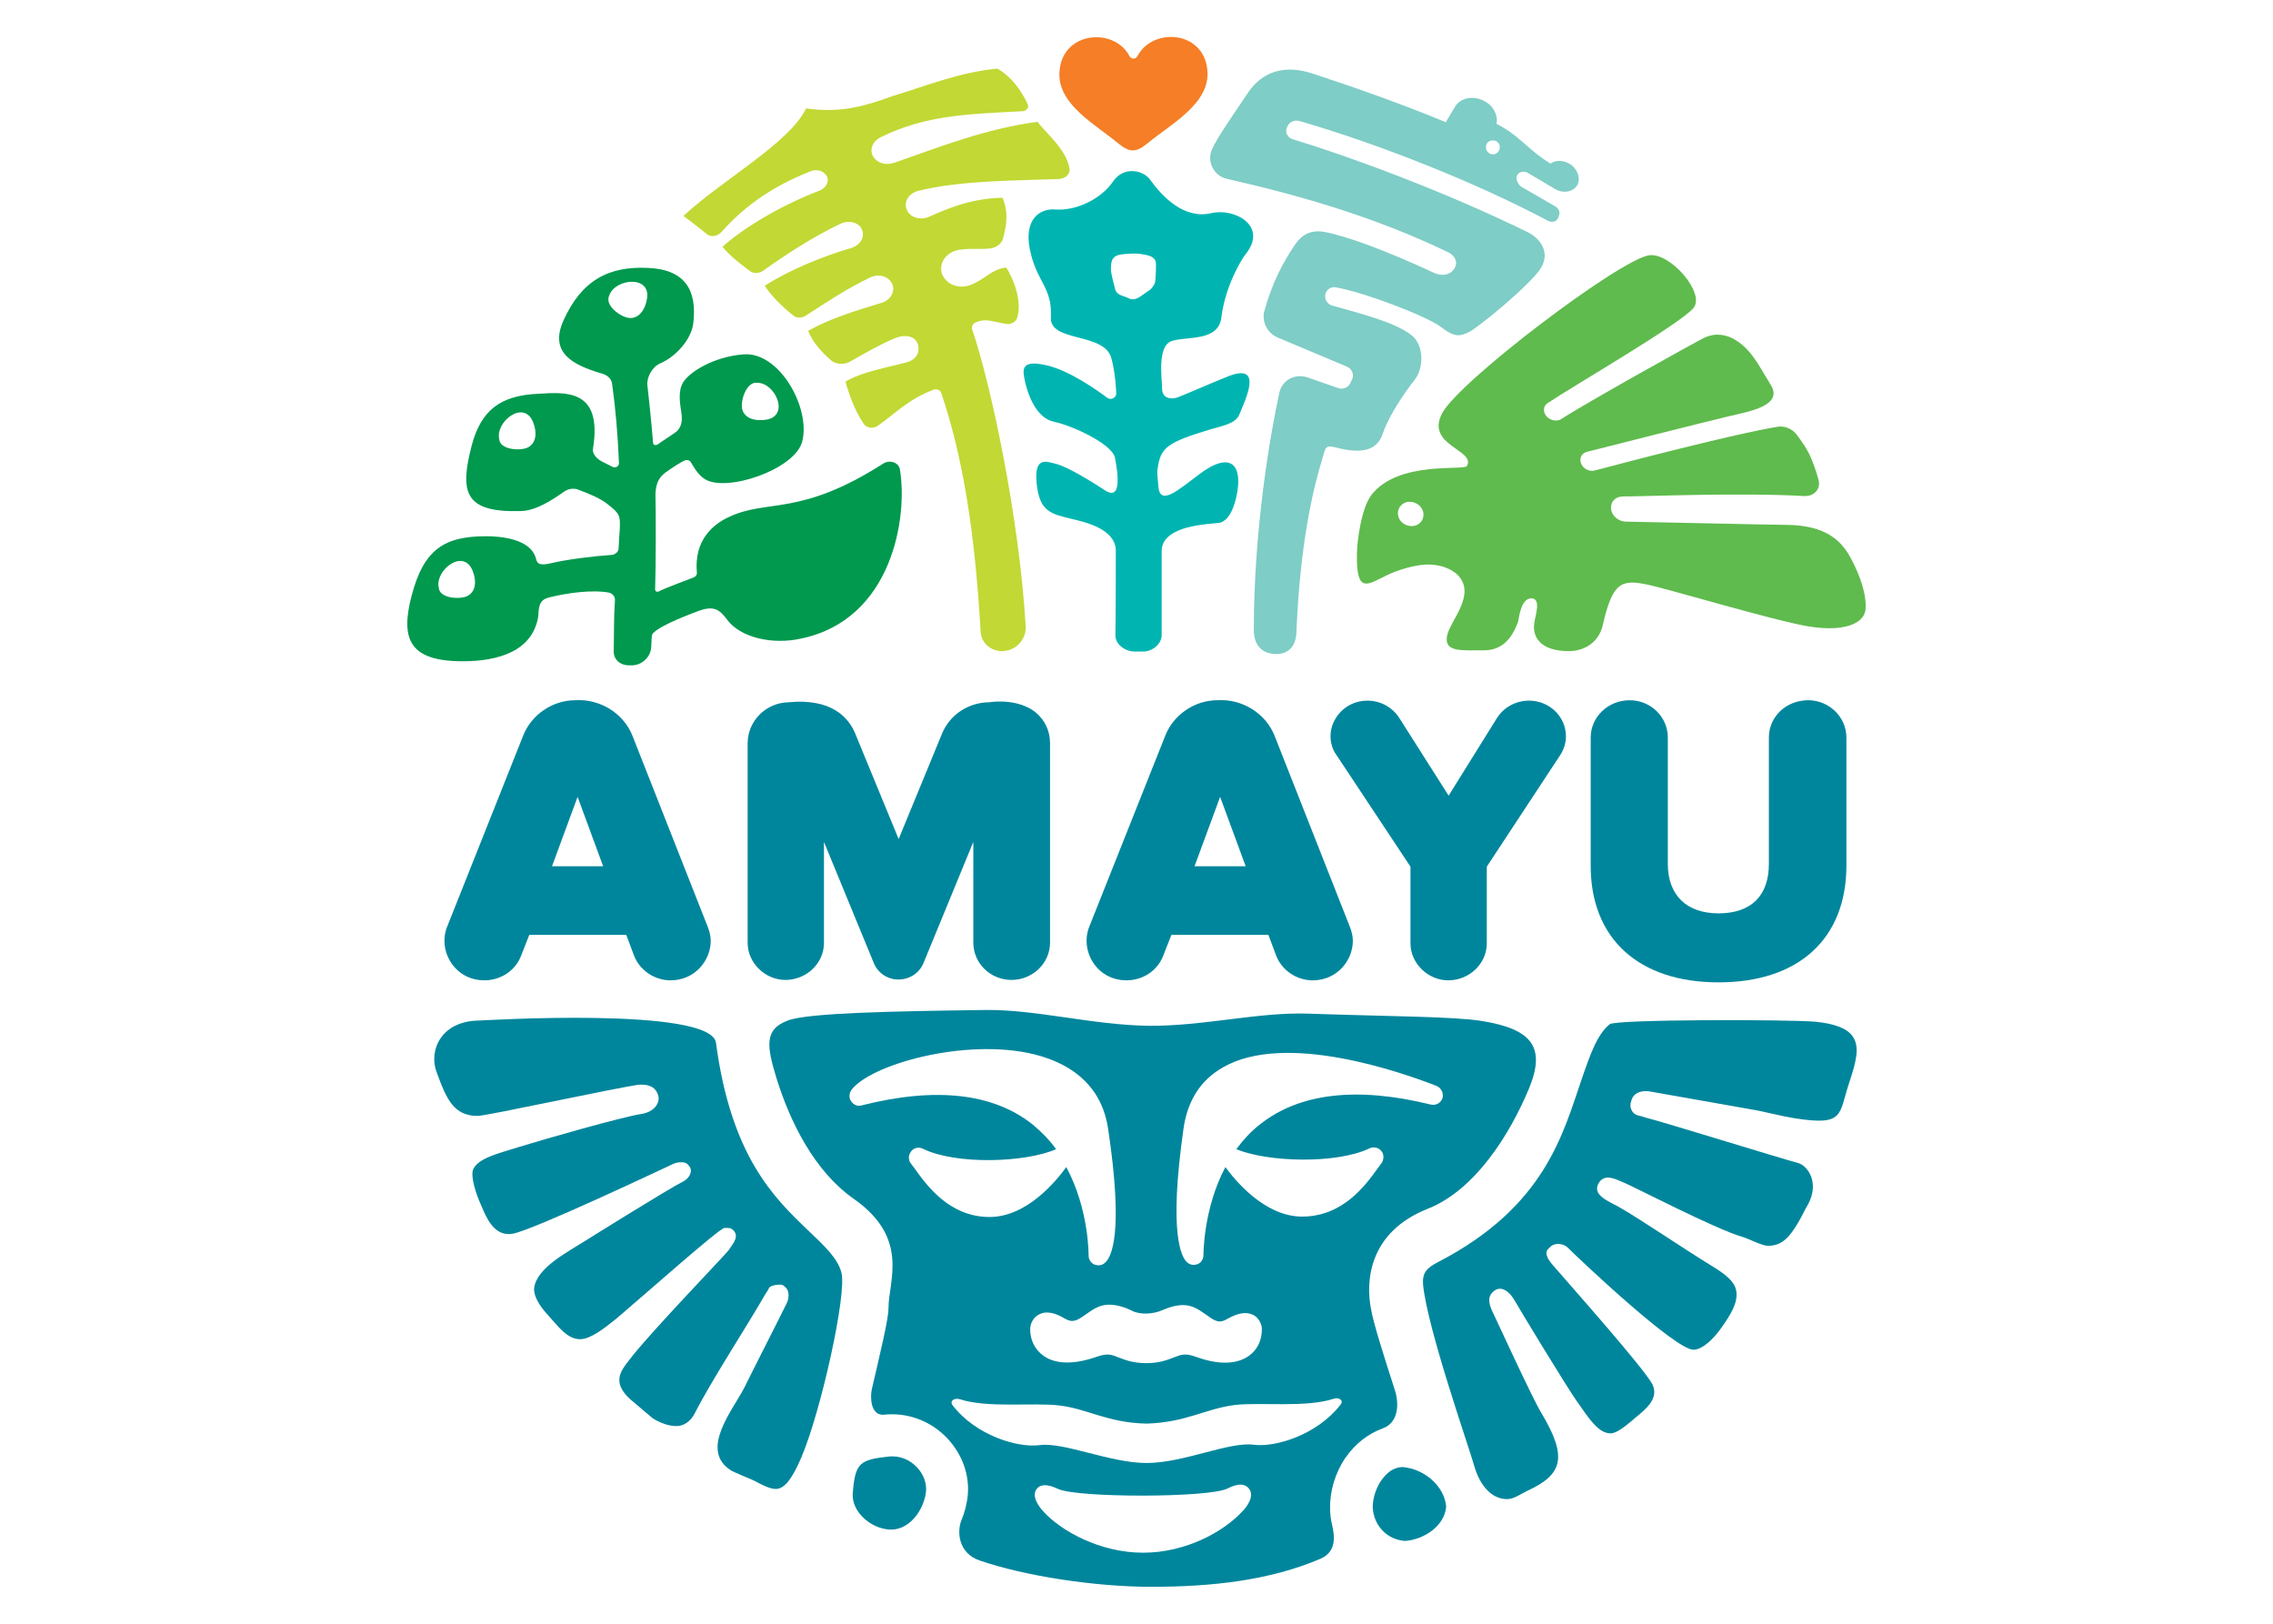 <svg xmlns="http://www.w3.org/2000/svg" xmlns:xlink="http://www.w3.org/1999/xlink" viewBox="0 0 560 400">
<style type="text/css">
	.st0{fill:#FFFFFF;}
	.st1{fill:#00B5B1;}
	.st2{fill:#F57E26;}
	.st3{fill:#5FBB4D;}
	.st4{fill:#7ECDC6;}
	.st5{fill:#C2D834;}
	.st6{fill:#00869C;}
	.st7{fill:#00994E;}
</style>
<g>
	<path class="st1" d="M283.3,71.4c-0.6,0.4-2.1,1.5-2.6,1.8c-0.5,0.3-1.6,0.9-2.8,0.2c-1.2-0.6-2.8-0.6-3.2-2.3c-0.4-1.7-1.1-4-1-5
		c0.1-1-0.2-3,2.4-3.4c1.4-0.2,4-0.4,5.7,0c1.8,0.3,3.1,0.8,3,2.6c0,1.8-0.1,3.4-0.2,3.9C284.7,69.7,283.9,71,283.3,71.4
		 M302.6,92.7c-5,2-11.5,4.9-12.8,5.3c-1.6,0.4-3.5,0-3.5-2.3c0-2.3-1.3-10.5,2.4-11.7c3.7-1.2,11.4,0.2,12.2-5.7
		c0.9-7.6,4.8-14.2,6-15.7c5.6-7-2.8-11.4-8.4-10.1c-6.8,1.6-12.1-4-15.2-8.3c-1.7-2.3-6.4-3.3-9,0.4c-3.1,4.6-9.4,7.4-14.3,7
		c-4-0.3-7.7,2.6-6.3,9.7c1.6,8.2,5.6,9.3,5.2,16.9c-0.3,6.2,13.1,3.6,14.9,10c1,3.7,1.2,8,1.2,8.8c0,0.9-1.2,1.7-2.2,1
		c-2.8-2.1-9.1-6.5-14.5-7.9c-6.1-1.5-6.4,0.4-6,2.7c0.8,4.7,3.2,10.3,7.4,11.1c4.3,0.9,14.3,5.4,15,8.9c0.7,3.6,1.8,10.9-2.6,7.9
		c-6.3-4.1-10.3-6.1-12.2-6.5c-1.9-0.4-5.2-2-4.5,4.9c0.7,7,3.6,7.5,8.5,8.7c3.4,0.8,11.1,2.5,11,8c0,4.4,0,15.8-0.1,20.6
		c-0.1,2.3,2.4,4.1,4.7,4.1l2.2,0c2.2,0,4.4-1.8,4.5-3.9l0-20.9c0-3.7,4.1-5.1,6.1-5.7c3.3-0.9,7.5-1.1,8.1-1.2
		c1.2-0.2,3.1-1.5,4.2-6.4c1.7-7.6-1.1-11.6-9.1-5.6c-5.3,4-9.7,7.9-10.1,3.1c-0.2-2.6-0.4-3.4-0.2-4.4c0.7-5.3,2.4-6.5,12.9-9.7
		c2.6-0.8,6.2-1.3,7.2-3.6C306.7,98.7,311.5,89.2,302.6,92.7"/>
	<path class="st2" d="M297.5,18.1c-0.2-10.5-13.3-11.6-17.2-4.4c-0.5,1-1.6,1-2.1,0c-3.8-7.1-16.9-6-17.2,4.4
		c-0.2,7.7,8.8,12.5,14.6,17.3c2.7,2.2,4.3,2.2,7,0C288.4,30.6,297.6,25.8,297.5,18.1"/>
	<path class="st3" d="M347.8,129.6c-1.8,0-3.3-1.3-3.4-3c-0.1-1.6,1.2-3,2.9-3c1.7,0,3.3,1.3,3.4,3
		C350.8,128.3,349.5,129.6,347.8,129.6 M456.3,138.1c-2.4-4.8-6.3-8.7-16.1-8.8c-3.6,0-32.8-0.7-39.6-0.8c-1.9,0-3.6-1.5-3.7-3.3
		c-0.1-1.6,1.1-2.9,2.9-2.9c5.4,0,29.2-1,44.7-0.1c2.5,0.1,4.2-1.8,3.5-4.1c-0.4-1.5-1-3.3-1.7-5c-0.9-2.3-2.5-4.5-3.7-6.1
		c-1.1-1.4-2.9-2.1-4.5-1.9c-10.6,1.7-38.4,9-45.2,10.8c-1.5,0.4-3.2-0.6-3.5-2.2c-0.2-1.1,0.4-2.1,1.6-2.4c4.7-1.2,30-7.6,35.1-8.8
		c4.6-1.1,13.5-2.5,10.1-7.8c-1.7-2.7-2.7-4.7-4.4-7c-1.5-2-6.1-7.2-11.9-4.5c-2.3,1.1-29.4,16.2-35.2,20c-0.9,0.6-2.2,0.5-3.2-0.2
		l0,0c-1.4-1-1.5-2.9-0.2-3.7c6.9-4.6,32.5-19.4,35.9-23.4c3.1-3.6-5.8-13.9-11-13c-7.5,1.3-46.6,30.9-50.9,38.9
		c-4.2,8,8.4,9,6.1,13c-0.7,1.2-16.9-1.4-23.5,7.1c-2.5,3.2-3.6,11.5-3.6,14.8c-0.1,9.6,2.5,7.4,7.4,5c2.2-1.1,7.4-2.9,11-2.6
		c3.1,0.2,5.3,1.4,6.5,2.6c4.6,4.9-2,11.2-2.7,15c-0.7,4,3.5,3.5,9.2,3.5c5.8,0,7.6-5.3,8.3-7c0.2-0.6,0.6-5.6,3.1-5.8
		c2.8-0.2,1.1,4.4,0.9,6.1c-0.5,3.2,1.3,6.9,8.5,6.9c4,0,7.5-2.3,8.4-6.5c2.4-10.5,4.6-11.2,10.9-9.9c5.3,1.1,31.3,8.9,39.7,10.3
		c8.4,1.4,13.6-0.5,14.1-4C460,146.3,458,141.4,456.3,138.1"/>
	<path class="st4" d="M367.7,38c-0.9,0-1.7-0.9-1.6-1.8c0-1,0.8-1.7,1.8-1.6c0.9,0,1.7,0.8,1.6,1.8C369.4,37.4,368.6,38.1,367.7,38
		 M386.2,40.1c-1.5-0.7-3.1-0.6-4.2,0.2c-6-3.7-7.3-6.7-13.3-9.8c0.4-2.1-0.7-4.4-3-5.6c-2.7-1.5-6-0.8-7.3,1.5
		c0,0.1-0.1,0.1-0.1,0.2l0,0c0,0-1,1.6-2.1,3.5c-10.8-4.5-23.4-8.9-32.9-12c-6.7-2.2-12.2-0.6-15.8,4.7c-3.2,4.8-7.6,11-8.9,14
		c-1.3,2.8,0.3,6.4,3.5,7.2c18.8,4.3,36.7,9.5,54.6,18.1c2.5,1.2,2.7,3.6,0.6,5.1l-0.1,0c-1,0.7-2.4,0.6-3.7,0.1
		c-12.1-5.6-21.8-9.2-27.4-10.2c-3.1-0.5-5.4,0.7-7,3.1c-2.8,4.1-5.6,9.2-7.6,16.4c-0.7,2.6,0.7,5.5,3.4,6.6
		c3.8,1.6,12.6,5.3,16.9,7.1c1.3,0.5,1.9,2.1,1.3,3.2l-0.5,1c-0.5,1-1.8,1.5-2.9,1.1c-2.3-0.8-5.8-2-7.5-2.6c-3.1-1.1-6.3,0.6-7,3.7
		c-2.3,10.5-6.3,33.8-6.3,58.5c0,3.5,1.8,5.7,5.1,5.9v0c3.3,0.2,5.3-1.8,5.4-5.4c0.9-21.7,4-35,6.5-43.1c0.7-2.3,0.5-3.1,3.5-2.3
		c5.5,1.4,9.7,1,11.2-3.3c2.1-6.2,7.9-13.4,7.9-13.4c2.3-2.9,2.4-8.5-0.7-11c-4.3-3.4-13.6-5.6-19.5-7.3c-1.6-0.4-2.3-2.2-1.5-3.5
		l0,0c0.5-0.8,1.4-1.2,2.4-1c6.8,1.2,22.2,7,25.9,9.8c3.7,2.9,4.9,2,6.8,1.2c1.9-0.8,15.5-11.9,17.8-15.9c2.3-3.9-0.4-7.3-3.3-8.7
		c-20.6-10.1-44.3-18.8-57.9-22.9c-1.4-0.4-2-1.9-1.4-3l0.2-0.4c0.5-0.9,1.6-1.4,2.8-1.1c20.4,5.9,44.2,15.5,61.3,24.6
		c1,0.5,2.2,0.2,2.5-0.8l0.2-0.6c0.3-0.8-0.1-1.7-1-2.2l-8.3-4.8c-0.6-0.4-1.6-1.8-1-2.9c0.7-1.1,2.1-0.9,2.8-0.4l6.6,3.9
		c2.1,1.2,4.6,0.6,5.5-1.2C389.5,43.6,388.4,41.1,386.2,40.1"/>
	<path class="st5" d="M247.9,65.9c-3.8,0.5-4.8,2.7-8.8,4.3c-2.6,1-5.5,0.1-6.7-2.1l-0.1-0.1c-1.4-2.8,0.7-6.1,4.3-6.5
		c3.1-0.4,4.4,0,7.4-0.3c1.5-0.2,2.8-1.2,3.1-2.4c0.9-3.3,1.4-6.4-0.1-10.1c-7.3,0.2-12.5,2.2-18.1,4.7c-2,0.9-4.3,0.3-5.3-1.3
		l0-0.1c-1.2-1.9,0.1-4.4,2.7-5c10.5-2.6,24.3-2.5,34.6-2.9c1.6-0.1,2.8-1.2,2.6-2.5c-0.7-4.7-5.6-8.6-7.9-11.6
		c-13,1.8-23.2,5.9-35.3,10.1c-2,0.7-4.1,0.1-5.1-1.4l0,0c-1.1-1.7-0.3-3.9,1.8-4.9c11.1-5.5,21.7-5.7,34.9-6.4
		c1-0.1,1.7-0.9,1.3-1.7c-1.6-3.5-4.1-6.9-7.5-8.8c-9.4,0.9-17.3,4.2-25.9,6.8c-6.1,2.2-12.3,4.3-21.2,3c-4,8.5-21.1,17.9-30.2,26.5
		c0,0,2.2,1.6,5.8,4.5c0.9,0.8,2.6,0.5,3.5-0.5c4.9-5.5,11.5-10.9,22-15c1.4-0.6,3-0.2,3.8,0.9l0,0c1,1.3,0.2,3.2-1.7,3.9
		c-9.9,3.8-19.1,9.5-23.8,13.8c2,2.4,4.4,4.2,6.8,6c0.8,0.6,2.3,0.6,3.2-0.1c5.5-3.9,11.8-8.1,19.1-11.6c1.9-0.9,4.2-0.4,5.1,1.1
		l0,0.1c1.1,1.8-0.1,4.1-2.5,4.8c-7.2,2.1-15.4,5.5-21.3,9.3c1.7,2.6,4.5,5.3,7,7.3c0.8,0.7,2.2,0.7,3.2,0
		c5.1-3.3,10.2-6.7,15.9-9.4c1.9-0.9,4.2-0.3,5.1,1.3l0.1,0.1c1,1.8-0.1,4.2-2.5,4.9c-6.3,1.9-12.8,3.9-18.1,6.9
		c1.2,3,3.5,5.4,5.7,7.3c1.2,1,3.1,1.1,4.6,0.3c3.5-2,7.1-4.1,11.1-5.8c2.5-1,5.1-0.6,5.7,1.7l0,0.1c0.5,2-0.8,3.7-3,4.2
		c-4.8,1.3-10.6,2.2-14.9,4.7c0.7,2.6,2.3,7.3,4.5,10.4c0.7,1.1,2.4,1.3,3.6,0.4c4-2.8,7.3-6.4,13.6-8.8c0.8-0.3,1.7,0.1,1.9,0.8
		c5.3,15.7,8.3,34.2,9.7,58.9c0.2,2.8,2.7,4.9,5.7,4.7l0.4-0.1c3-0.3,5.2-3.2,5-6c-1.6-27.2-8.7-60.1-13.2-73.2
		c-0.2-0.7,0.2-1.4,0.9-1.7c2.5-1,3.5-0.3,7.5,0.4c1.2,0.2,2.4-0.5,2.7-1.5C251.9,74.1,249.6,68.5,247.9,65.9"/>
	<path class="st6" d="M148.6,213.4H136l6.3-17.1L148.6,213.4z M155.8,181.2c-2.2-5.5-8-9.1-14.1-8.7c-5.6,0-10.8,3.6-12.8,8.7
		l-18.7,47c-0.6,1.4-0.7,2.7-0.7,3.6c0,4.7,3.7,9.7,9.8,9.7c4.1,0,7.7-2.4,9.1-6.1l2-5.1h23.9l1.9,5.1c1.4,3.6,5,6.1,9,6.1
		c6.1,0,9.9-5,9.9-9.7c0-1-0.2-2.1-0.7-3.4L155.8,181.2z"/>
	<path class="st6" d="M255.4,175.7c-2.8-2.4-7.1-3.3-11.8-2.7c-5.1,0.1-9.6,3.1-11.5,7.7l-10.7,26l-10.7-26c-1.7-4.1-6-8.7-16.4-7.7
		c-5.6,0.1-10.1,4.6-10.1,10.1v49.2c0,4.9,4.3,9.1,9.3,9.1c5.2,0,9.5-4.1,9.5-9.1v-24.9l12.3,29.9c1,2.4,3.4,4,6,4
		c2.8,0,5.2-1.6,6.2-4l12.3-29.9v24.8c0,5.1,4.2,9.2,9.4,9.2c5.2,0,9.5-4.1,9.5-9.2v-49.1C258.7,180.1,257.5,177.6,255.4,175.7"/>
	<path class="st6" d="M306.9,213.4h-12.6l6.3-17.1L306.9,213.4z M314,181.2c-2.2-5.5-8-9.1-14.1-8.7c-5.6,0-10.8,3.6-12.8,8.7
		l-18.7,47c-0.6,1.4-0.7,2.7-0.7,3.6c0,4.7,3.7,9.7,9.8,9.7c4.1,0,7.7-2.4,9.1-6.1l2-5.1h23.9l1.9,5.1c1.4,3.6,5,6.1,9,6.1
		c6.1,0,9.9-5,9.9-9.7c0-1-0.2-2.1-0.7-3.4L314,181.2z"/>
	<path class="st6" d="M376.7,172.6c-3.2,0-6.2,1.6-7.9,4.3L356.9,196l-12.2-19.2c-1.7-2.6-4.6-4.2-7.8-4.2c-5.5,0-9.1,4.5-9.1,8.7
		c0,1.7,0.5,3.4,1.4,4.6l18.3,27.6v18.9c0,4.9,4.3,9.1,9.3,9.1c5.2,0,9.5-4.1,9.5-9.1v-18.9l18.1-27.5l0,0c0.9-1.4,1.4-3,1.4-4.6
		C385.8,176.5,381.7,172.6,376.7,172.6"/>
	<path class="st6" d="M445.5,172.5c-5.4,0-9.7,4-9.7,9.2v31.1c0,7.9-4.4,12.2-12.4,12.2c-7.9,0-12.5-4.5-12.5-12.2v-31.1
		c0-5.1-4.2-9.2-9.4-9.2c-5.3,0-9.6,4.1-9.6,9.2v31.6c0,17.9,11.8,28.7,31.5,28.7c19.7,0,31.5-10.7,31.5-28.8v-31.5
		C454.9,176.6,450.6,172.5,445.5,172.5"/>
	<path class="st7" d="M221.7,115.6c-0.3-1.7-2.5-2.4-4.1-1.4c-20.6,13.2-28.5,8.6-38.1,13.2c-3.7,1.7-8.6,5.6-7.8,13.8
		c0,0.4-0.3,0.8-0.7,1c-2.2,0.9-7,2.6-8.7,3.5c-0.4,0.2-0.9,0-0.9-0.5c0.2-5.4,0.2-19.2,0.1-22.3c-0.1-2.8,0.3-5,2.6-6.6
		c1.1-0.8,3.8-2.6,4.7-2.9c0.7-0.2,1.1,0.1,1.3,0.3c0.5,0.7,1.6,3.1,3.5,4.3c5.3,3.4,22.1-2.3,24-9.1c2.3-8.1-5.5-22.4-14.5-21.6
		c-7.3,0.6-13.2,4.3-14.8,6.9c-1.3,2.2-0.8,5-0.4,7.7c0.2,1.5,0.1,3-1,4.2c-0.3,0.4-3.5,2.4-4.9,3.4c-0.5,0.3-1.1,0.1-1.1-0.4
		c-0.5-6.1-1-10.5-1.4-14.2c-0.2-1.9,1.1-4.5,3.2-5.4c3.9-1.7,7.6-5.9,8.1-9.8c1-8.2-2-13.3-11.1-13.7c-9.9-0.5-16.5,3.2-20.9,13
		c-3.4,7.7,1.9,10.8,9.4,13c1.4,0.4,2.4,1.2,2.6,2.5c0.8,5.7,1.4,12.3,1.7,19.6c0,0.8-0.9,1.3-1.6,0.9c-1.1-0.6-2.5-1.2-3.1-1.6
		c-1-0.7-1.9-1.7-1.7-2.9c2.4-14.7-6.7-13.9-13.4-13.5c-9.5,0.4-14.2,4.1-16.5,12.8c-3,11.6-1.7,16.5,12.1,16.1
		c3.8-0.1,7.7-2.7,10.7-4.8c1-0.7,2.3-0.9,3.4-0.5c2.9,1.1,5.4,2.1,7.3,3.6c3.1,2.4,3.1,2.9,3,6.1c-0.1,0.9-0.2,3.1-0.3,4.9
		c-0.1,0.8-0.8,1.4-1.7,1.5c-4.5,0.3-11,1.1-15.2,2.1c-2.3,0.5-3.1,0.2-3.4-1c-1.2-5.2-9.1-5.7-12.3-5.7c-10.2,0-15.4,3.1-18.4,14.7
		c-2.8,10.7-0.5,16.1,12.6,16.1c8.8,0,17.2-2.5,18.6-11c0-0.1,0.1-1.3,0.1-1.4c0.2-2.2,1-3,2.9-3.4c4.1-1,10.2-1.9,14.5-1.1
		c0.8,0.2,1.5,1,1.4,1.9c-0.3,4.4-0.2,8.7-0.3,12.4c-0.1,2,1.4,3.5,3.5,3.6l0.8,0c2.4,0.1,4.6-1.8,4.9-4.1c0.1-0.4,0.1-2.6,0.2-3.1
		c0-0.3,0.2-0.7,0.5-0.9c2.1-2,9.2-4.6,11-5.3c3.6-1.3,5.1-0.5,7,2.1c3.3,4.5,11.2,6.3,18.3,4.7
		C219.9,152.6,223.7,127.3,221.7,115.6z M186.6,94.3c4.4,0,8.1,8.2,2.1,9.1c-2.6,0.4-5.5-0.3-5.9-2.9
		C182.5,98.4,184,93.9,186.6,94.3z M129.9,110.3c-1.9,0.8-6.7,0.5-6.9-2.1c-1-4.3,6-9.8,8.3-4.3
		C132.3,106.3,132.3,109.2,129.9,110.3z M115,146.9c-1.9,0.8-6.7,0.5-6.9-2.1c-1-4.3,6-9.8,8.3-4.3
		C117.4,142.9,117.4,145.8,115,146.9z M154.8,78.3c-2-0.3-5.9-3.1-4.7-5.5c1.4-4.2,10.3-5.1,9.3,0.8C159,76.2,157.4,78.7,154.8,78.3
		z"/>
	<g>
		<path class="st6" d="M365,251.5c-6.9-1.1-22.5-1.1-42.8-1.8c-12.2-0.4-25.7,3.1-39.2,3c-13.8-0.2-27.6-4-40-3.9
			c-22.7,0.3-44,0.7-48.9,2.6c-6,2.2-5.1,6.6-2.8,14.2c3.3,10.6,9.2,22.8,19,29.7c13.9,9.7,8.6,20.3,8.6,26.9c0,2.8-2,10.9-4.1,20
			c-0.4,1.6-0.5,6.7,3.1,6.3c0.6-0.1,1.2-0.1,1.9-0.1c5.4,0,10.6,2.4,14.2,6.6c3.5,4.1,5.1,9.3,4.3,14.4c-0.3,1.7-0.7,3.4-1.4,5
			c-1.2,2.9-0.8,8.2,4.4,10c11.3,3.9,28.7,6.5,42.3,6.5c15.1,0,29.3-1.6,41.7-6.9c3.9-1.7,3.6-5.3,2.9-8.3c-0.3-1.3-0.5-2.6-0.5-3.9
			l0-0.3c-0.1-4.2,1.3-8.7,3.7-12.3l0.1-0.1c2.4-3.5,5.6-5.9,9.1-7.2c4-1.4,4.1-6.1,3.1-9.3c-3-9.3-5.3-16.6-5.9-20
			c-1.5-7.5-0.2-19.2,13.9-24.8c11.7-4.6,20.3-18.3,25.1-29.9C380.8,258,377.5,253.5,365,251.5 M286.5,322.7c1.8-0.8,3.5-1.2,5-1.2
			l0,0c2.4,0,4.1,1.3,5.7,2.4c2.2,1.6,3.2,2.2,5.2,1c2.6-1.5,4.7-1.8,6.3-1c2,1,2.2,3.2,2.2,3.4c0,2.9-1.1,5.2-3.2,6.7
			c-2.1,1.5-6.1,2.8-13.2,0.2c-2.5-0.9-3.5-0.5-5.3,0.2c-1.6,0.6-3.5,1.4-6.8,1.4c-3.3,0-5.2-0.8-6.8-1.4c-1.8-0.7-2.7-1.1-5.3-0.2
			c-7.1,2.5-11.1,1.3-13.2-0.2c-2.1-1.5-3.3-3.8-3.3-6.6c0-0.4,0.2-2.6,2.2-3.6c1.6-0.9,3.8-0.5,6.3,1c2,1.2,3.1,0.5,5.2-1
			c1.6-1.1,3.3-2.4,5.7-2.4c1.7,0,3.7,0.5,5.7,1.5C280.8,323.9,284.1,323.8,286.5,322.7 M225.3,287.8c-0.3-0.4-0.6-0.8-0.9-1.2
			c-0.7-0.9-0.6-2.1,0.1-3c0.7-0.9,1.9-1.1,2.9-0.6c8.2,4,25.2,3.4,32.8,0.1c-1.6-2.2-3.5-4.2-5.8-6.1c-9.7-7.7-23.8-9.3-42.1-4.7
			c-1,0.3-2-0.1-2.6-1c-0.6-0.8-0.5-1.9,0-2.7c4.5-6.3,28-13,45-8.9c10.6,2.6,16.9,8.9,18.3,18.3c3.9,26,0.8,31.8-0.8,33.1
			c-0.4,0.4-1,0.6-1.6,0.6c-0.3,0-0.7-0.1-1-0.2c-0.9-0.4-1.4-1.3-1.4-2.2c0-0.2,0.1-11.4-5.5-21.8c-2.3,3.2-9.6,12.3-18.9,12.3
			C233.9,299.8,228.3,292,225.3,287.8 M306.1,372.3c-4.7,5.1-14,10.2-24.5,10.2c-10.4,0-20-5.2-24.5-10.1c-1-1.1-3.1-3.7-1.7-5.6
			c1.4-1.8,4.2-0.5,5.3,0c4.7,2.2,37,2.2,41.7-0.1c1-0.5,3.8-1.9,5.3,0C309.2,368.6,307.1,371.3,306.1,372.3 M330.3,346
			c-5.8,7.5-16.1,10.6-21.4,9.9c-6.1-0.8-17.3,4.5-26.4,4.5c-9.1,0-20.3-5.2-26.4-4.4c-5.3,0.7-15.6-2.3-21.4-9.8
			c-0.8-1.1,0.4-1.9,1.8-1.5c6.7,2.2,18.1,0.8,24.2,1.5c7.3,0.8,12,4.3,21.8,4.5c9.8-0.3,14.5-3.7,21.8-4.6
			c6.1-0.7,17.5,0.7,24.2-1.5C329.9,344.1,331.1,345,330.3,346 M355.4,270.5c-0.4,1.2-1.6,1.9-2.9,1.6c-18.3-4.5-32.4-2.8-42.1,4.9
			c-2.3,1.8-4.2,3.9-5.8,6.1c7.7,3.2,24.6,3.7,32.8-0.2c1-0.5,2.2-0.2,2.9,0.6c0.7,0.8,0.7,2.1,0.1,3c-0.3,0.4-0.6,0.8-0.9,1.2
			c-3,4.2-8.6,12-18.7,12c-9.2,0-16.5-8.9-18.9-12.2c-5.5,10.4-5.4,21.6-5.4,21.7c0,0.9-0.5,1.8-1.4,2.2c-0.3,0.1-0.7,0.2-1,0.2
			c-0.6,0-1.1-0.2-1.6-0.6c-1.5-1.3-4.6-7.2-0.9-33.1c1-6.8,4.2-11.8,9.6-14.9c15.4-9,44.2,1.2,52.7,4.5
			C355.1,268,355.7,269.3,355.4,270.5"/>
		<path class="st6" d="M346.2,379.6c-4.6-0.3-7.8-3.9-8-8.3c0-2.2,0.8-4.6,1.9-6.3c1.5-2.2,3.1-3.5,5.4-3.6
			c5.4,0.4,10.4,4.7,10.8,9.8C355.8,376.2,350.5,379.3,346.2,379.6"/>
		<path class="st6" d="M210.1,367.8c-0.4,4.5,4.3,8.7,9,9c4.7,0.3,8.3-4.4,9-9c0.7-4.6-3.7-9.5-9-9
			C211.8,359.6,210.7,360.3,210.1,367.8"/>
		<path class="st6" d="M192.9,316.6l0.5,0.4c1.3,1.1,1,3.1,0.2,4.5c-0.7,1.5-8.9,17.6-10.2,20.3c-2.8,5.5-11.3,15.5-3.2,20.5
			c0.5,0.3,5,2.2,5.5,2.4c2.2,1.2,4,2.1,5.5,2.1c2.1-0.1,3.9-2.4,6.2-7.7c4.9-11.5,11.3-40.5,9.9-45.6c-0.9-3.5-4.1-6.5-8.2-10.4
			c-8.4-8-19-18.3-22.7-46.2c-1.2-9-57.8-5.5-58.2-5.5c-4.2,0-7.7,1.5-9.6,4.3c-1.7,2.4-2.1,5.6-1,8.5c2.4,6.6,4.2,10.7,10.1,10.7
			c2.2,0,33.8-6.9,39.8-7.7c0.2,0,0.4,0,0.6,0c2.1,0,3.6,0.8,4.1,2.8c0.4,1.7-1,3.9-4.1,4.4c-5.1,0.8-23.9,6.2-30.4,8.2
			c-5.1,1.6-9.8,2.7-11.1,5.4c-0.8,1.8,0.8,6.4,1.8,8.6l0.3,0.7c1.2,2.8,2.9,6.7,6.6,6.7c0.3,0,0.7,0,1.1-0.1
			c5.2-1,36.3-15.7,39.5-17.2c1.4-0.6,3.1-0.5,3.6,0.2l0.4,0.5c0.8,1.1,0,2.8-1.5,3.6c-3.8,1.9-24.1,14.6-24.1,14.6
			c-4.4,2.8-12.1,6.7-12.7,11.7c-0.2,1.9,1.3,4.3,2.9,6.1c3.1,3.4,5.2,6.6,8.6,6.5c2.4-0.1,5.6-2.5,8.8-5.1
			c7.2-6.1,25.5-22.4,26.6-22.3c1.1,0,1.5-0.1,2.2,0.6c1.3,1.4,0.3,2.8-1.2,4.9c-0.7,1-19.7,20.7-24.3,26.8
			c-1.2,1.6-2.8,3.3-2.6,5.6c0.2,1.8,1.7,3.5,2.9,4.5l5.2,4.4c1.6,1.1,4.1,2.1,6.2,2c1.5-0.1,3.2-1,4.3-3.2c4-7.9,13.2-22,17.3-29.2
			c0.3-0.5,0.7-1,0.9-1.5C189.7,316.5,192.5,316.3,192.9,316.6"/>
		<path class="st6" d="M396.6,252.3c-3.1,2.5-4.8,7.4-6.9,13.5c-4.6,13.3-8.9,31.4-35.4,45.1c-2.9,1.5-3.9,2.7-3.7,5.5
			c1,10.8,11.5,40.6,12.6,44.7c1.5,5.2,4.5,8.2,8.1,8.2c1.7,0,3.2-1.2,5.1-2.1c8.6-4,9.9-8.2,3.3-19.2c-2.4-4-11.4-23.7-12.1-25.1
			c-0.9-2-1.2-3.8,0.8-5.1c1.5-0.9,3.4,0.1,4.9,2.8c0.7,1.3,12.7,21.1,15.2,24.6c3,4.3,5.3,7.9,8.3,7.9c1.7,0,4.1-2.2,5.6-3.4
			c0.2-0.2,0.4-0.4,0.7-0.6c2.4-2,5.7-4.6,4-8.1c-2.2-4.1-20-24.1-24.4-29.2c-1-1.1-2.3-2.9-1.4-4l0.2-0.2l0.2-0.2
			c1.4-1.6,3.7-0.9,4.5-0.1c3,3,26.5,25.2,31,25.2c2.3,0,5-2.8,6.6-5c2.6-3.6,4.6-6.8,3.9-9.8c-0.5-2.1-2.6-3.8-5.9-5.8
			c-7.8-4.8-17.4-11.4-23-14.6c-2.5-1.4-6.7-2.9-4.9-5.9c1.6-2.6,4.7-0.6,6.1-0.1c1.9,0.7,22.8,11.6,29.3,13.4
			c1.9,0.6,4.8,2.2,6.3,2.2c3.8,0,5.5-2.7,7.1-5.2c0.6-1,1-1.7,1.4-2.5c0.4-0.8,0.8-1.6,1.4-2.6c2.8-5.3-0.1-9.4-2.5-10.1
			c-3.9-1-33.5-10.2-37.6-11.2c-0.6-0.2-1.2-0.4-1.8-0.5c-0.7-0.2-1.3-0.6-1.6-1.3c-0.4-0.7-0.4-1.5-0.1-2.3l0.1-0.3l0.1-0.3
			c0.5-1.1,1.7-1.8,3.3-1.8c0.4,0,0.8,0,1.2,0.1c1.6,0.3,24.9,4.4,24.9,4.4c3.1,0.5,7,1.6,10.8,2.2c12.1,1.9,10.7-0.9,13.2-8.5
			c1.7-5.1,2.8-9,1-11.6c-1.3-2-4.3-3.2-9.2-3.7C440.2,251.1,398.1,251.1,396.6,252.3"/>
	</g>
</g>
</svg>
